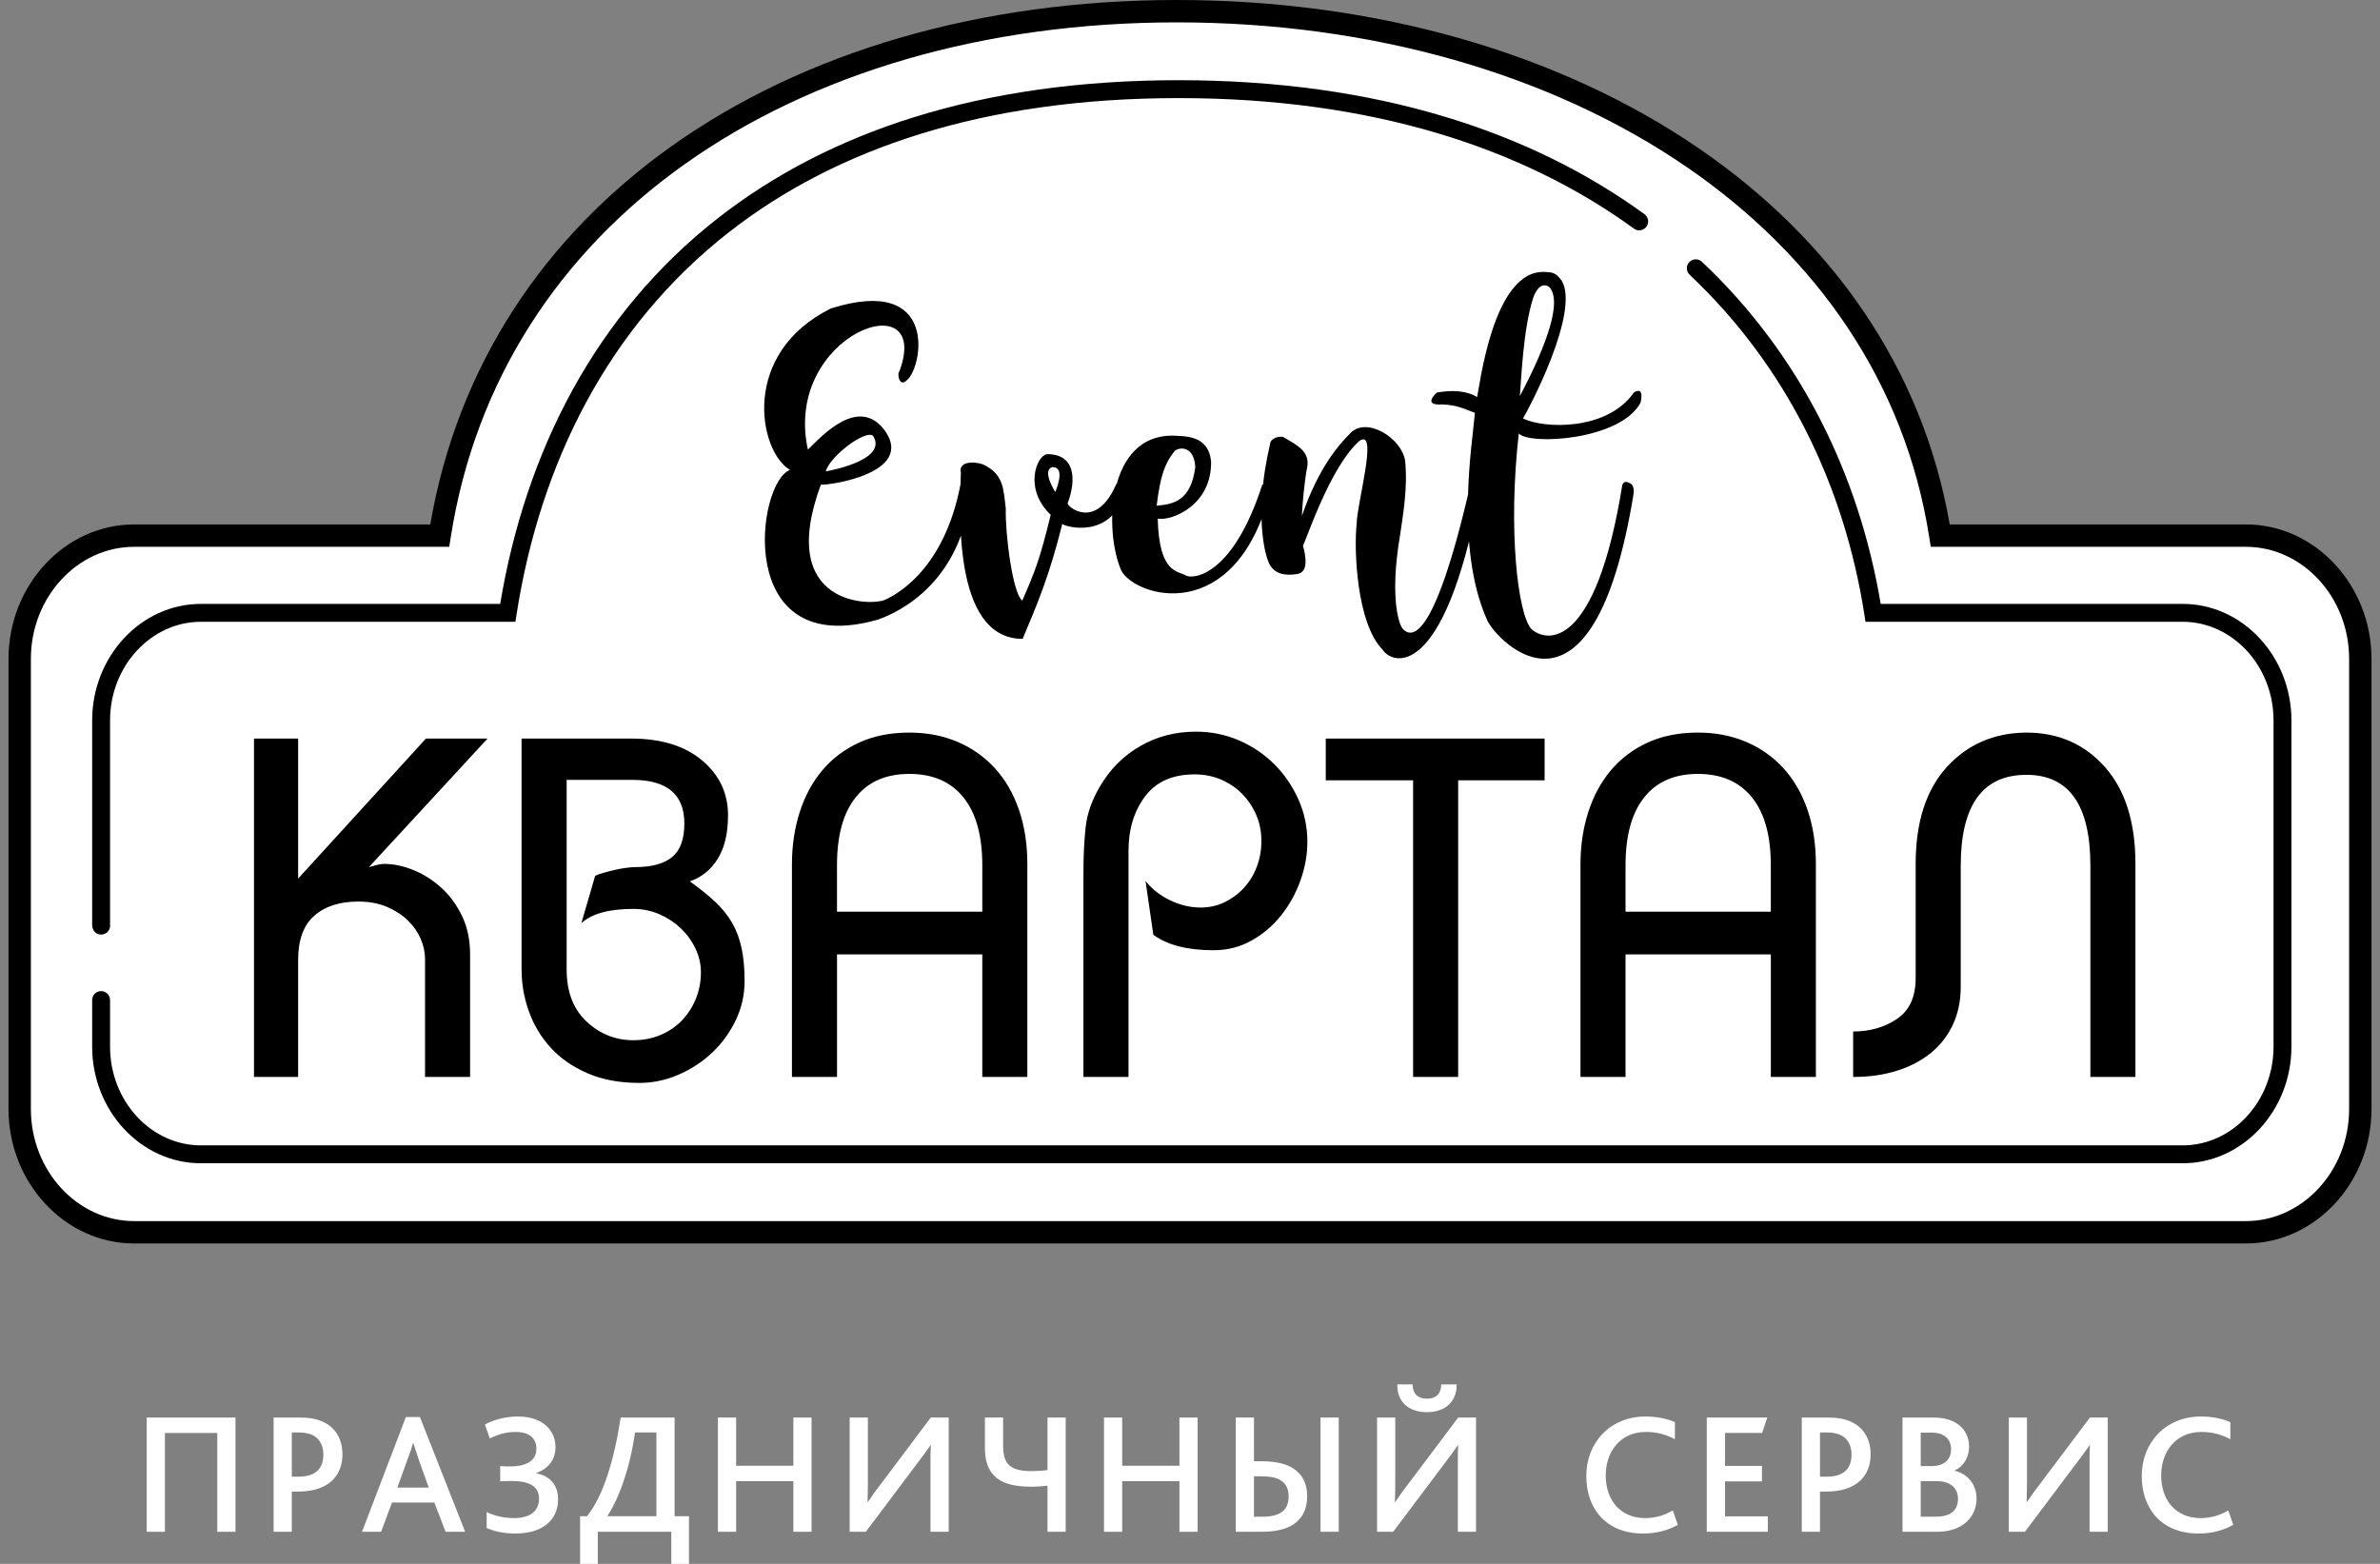 <?xml version="1.0" encoding="UTF-8"?> <svg xmlns="http://www.w3.org/2000/svg" width="140" height="92" viewBox="0 0 140 92" fill="none"><rect x="0" y="0" width="140" height="92" fill="#808080" stroke="none"/><path fill-rule="evenodd" clip-rule="evenodd" d="M69.232 0.658C91.753 0.658 111.138 12.334 114.135 31.51H132.111C135.813 31.51 138.842 34.774 138.842 38.764V65.238C138.842 69.228 135.813 72.493 132.111 72.493H7.89C4.188 72.493 1.158 69.228 1.158 65.238V38.764C1.158 34.774 4.188 31.51 7.89 31.51H25.866C28.863 12.334 46.71 0.658 69.232 0.658Z" fill="white"></path><path d="M69.231 0C80.904 0 91.754 3.11 99.976 8.759C107.681 14.053 113.076 21.572 114.689 30.852H132.11C134.152 30.852 136.004 31.748 137.345 33.194C138.675 34.627 139.5 36.599 139.5 38.765V65.239C139.5 67.404 138.675 69.376 137.345 70.809C136.004 72.254 134.152 73.151 132.11 73.151H7.89C5.848 73.151 3.995 72.254 2.655 70.809C1.325 69.376 0.5 67.404 0.5 65.239V38.765C0.5 36.599 1.325 34.627 2.655 33.194C3.995 31.748 5.848 30.852 7.89 30.852H25.31C26.924 21.483 32.041 13.908 39.494 8.606C47.298 3.053 57.661 0 69.231 0ZM99.236 9.838C91.236 4.342 80.647 1.316 69.231 1.316C57.932 1.316 47.835 4.282 40.254 9.675C32.937 14.881 27.959 22.356 26.514 31.61L26.426 32.168H7.89C6.229 32.168 4.715 32.903 3.616 34.088C2.505 35.285 1.816 36.941 1.816 38.765V65.239C1.816 67.063 2.505 68.718 3.616 69.915C4.715 71.1 6.229 71.835 7.89 71.835H132.11C133.771 71.835 135.285 71.1 136.384 69.915C137.495 68.718 138.184 67.063 138.184 65.239V38.765C138.184 36.94 137.495 35.285 136.384 34.088C135.285 32.904 133.771 32.168 132.11 32.168H113.574L113.486 31.61C112.056 22.453 106.804 15.038 99.236 9.838V9.838Z" fill="black"></path><path d="M47.523 26.451C48.307 25.688 50.536 23.194 52.084 25.379C53.756 27.832 48.823 28.554 48.286 28.512C45.624 35.706 51.321 35.666 52.084 35.274C52.415 35.109 55.49 33.79 56.501 28.492C56.584 28.1 57.182 28.451 57.079 29.151C56.398 34.861 52.085 36.284 51.651 36.449C43.127 38.881 44.509 28.347 46.47 27.646C44.612 26.534 43.539 20.782 48.885 18.143C55.242 16.144 54.272 21.586 53.364 22.349C52.91 22.844 52.745 21.978 52.91 21.833C54.871 16.535 46.037 19.648 47.523 26.451L47.523 26.451ZM48.575 27.729C48.575 27.729 52.27 27.11 51.362 25.647C50.949 25.235 48.823 26.822 48.575 27.729ZM60.134 35.336C60.877 33.624 61.166 32.924 61.806 30.285C60.216 28.78 60.96 26.822 61.579 26.719C63.251 26.698 63.333 28.203 62.797 29.625C62.962 29.976 64.551 31.069 65.665 28.471C65.665 28.471 66.016 28.451 66.058 28.554C66.264 28.739 66.14 29.069 66.14 29.069C65.294 31.749 62.632 30.986 62.487 30.821C61.744 33.81 61.063 35.438 60.155 37.583C55.944 37.583 56.481 29.75 56.522 27.791C56.377 27.173 57.224 27.111 57.822 27.317C59.04 27.894 59.02 28.739 59.164 29.914C59.123 31.357 59.556 34.882 60.134 35.336L60.134 35.336ZM62.074 28.945C62.074 28.945 62.735 27.461 61.909 27.482C61.249 27.646 62.074 28.945 62.074 28.945ZM65.955 33.563C64.923 31.172 65.129 25.626 68.948 25.626C69.711 25.668 71.073 25.585 71.239 27.131C71.3 29.708 68.948 30.656 68.101 30.512C68.184 33.789 69.298 33.563 69.794 33.872C70.289 34.078 72.559 33.769 74.252 28.512C74.252 28.512 74.582 28.45 74.644 28.553C74.748 28.698 74.706 29.007 74.706 29.007C72.622 36.881 66.78 35.129 65.955 33.563H65.955ZM68.039 29.749C69.051 29.667 70.062 29.44 70.31 27.482C70.248 26.286 69.463 26.265 69.112 26.513C68.493 27.275 68.246 28.059 68.039 29.749V29.749ZM87.029 29.028C84.923 40.159 81.868 39.087 81.332 38.221C79.784 36.655 79.639 32.264 79.804 30.821C79.804 29.667 81.105 25.152 79.969 25.936C78.256 27.44 76.853 31.728 76.646 32.099C77.018 33.459 76.626 33.707 76.316 33.769C74.727 34.016 74.603 33.047 74.438 32.491C73.983 30.512 74.252 28.059 74.706 26.142C74.706 25.771 75.346 25.585 75.552 25.75C76.336 26.204 77.059 26.575 76.894 27.482C76.729 28.265 76.584 29.976 76.584 30.347C77.575 27.461 78.793 26.121 79.453 25.462C80.403 24.514 82.426 25.75 82.653 27.09C82.818 28.678 82.529 30.285 82.364 31.44C81.703 35.295 82.343 36.82 82.508 36.985C82.921 37.438 84.263 38.221 86.492 28.513C86.492 28.513 86.884 28.575 86.905 28.616C87.008 28.781 87.029 29.028 87.029 29.028V29.028ZM84.531 23.091C85.976 22.844 86.657 23.215 86.884 23.359C87.029 22.885 87.792 15.814 90.888 16C91.384 16.02 91.508 16.062 91.858 16.495C92.973 18.329 89.897 24.122 89.588 24.616C90.764 25.214 94.521 25.379 96.11 23.091C96.771 22.679 96.503 23.689 96.503 23.689C95.326 25.895 90.001 26.204 89.34 25.503C88.7 31.151 89.278 36.057 90.062 36.985C90.95 37.83 93.86 38.284 95.429 28.533C95.429 28.533 95.512 28.224 95.842 28.41C96.193 28.533 96.09 29.069 96.09 29.069C93.695 43.725 88.061 37.727 87.483 36.49C85.563 32.202 86.616 26.018 86.76 24.287C86.079 24.039 85.749 23.833 84.841 23.792C83.602 23.874 84.531 23.091 84.531 23.091ZM91.136 16.886C90.517 16.453 90.187 17.525 90.187 17.525C89.588 19.381 89.485 22.39 89.402 23.318C89.258 23.503 92.334 18.164 91.136 16.886L91.136 16.886Z" fill="black"></path><path d="M17.537 56.468V63.356H14.94V43.448H17.537V51.687L25.056 43.448H28.68L21.702 51.011C21.882 50.958 22.049 50.912 22.203 50.876C22.356 50.84 22.486 50.822 22.595 50.822C23.154 50.822 23.731 50.944 24.326 51.187C24.921 51.43 25.466 51.777 25.962 52.227C26.458 52.677 26.863 53.231 27.179 53.888C27.495 54.545 27.652 55.297 27.652 56.144V63.356H25.002V56.414C25.002 56.017 24.916 55.621 24.745 55.225C24.573 54.829 24.321 54.469 23.988 54.145C23.654 53.82 23.244 53.555 22.757 53.348C22.27 53.141 21.712 53.037 21.08 53.037C19.98 53.037 19.115 53.316 18.484 53.874C17.852 54.433 17.537 55.297 17.537 56.468L17.537 56.468ZM37.2 45.879H33.332V57.035C33.332 58.35 33.724 59.371 34.508 60.101C35.293 60.83 36.208 61.195 37.254 61.195C37.849 61.195 38.394 61.087 38.89 60.87C39.386 60.654 39.805 60.362 40.148 59.993C40.49 59.624 40.756 59.2 40.946 58.723C41.135 58.246 41.23 57.737 41.23 57.197C41.23 56.711 41.121 56.243 40.905 55.792C40.689 55.342 40.4 54.946 40.04 54.604C39.679 54.262 39.26 53.987 38.782 53.78C38.304 53.573 37.795 53.47 37.254 53.47C35.83 53.47 34.811 53.748 34.198 54.307L35.009 51.525C35.117 51.471 35.279 51.412 35.496 51.349C35.712 51.286 35.938 51.227 36.172 51.173C36.406 51.119 36.632 51.079 36.848 51.052C37.064 51.025 37.236 51.011 37.362 51.011C38.335 51.011 39.061 50.813 39.539 50.417C40.017 50.021 40.256 49.364 40.256 48.445C40.256 46.734 39.237 45.879 37.2 45.879L37.2 45.879ZM30.681 57.035V43.448H37.118C38.886 43.448 40.279 43.876 41.297 44.731C42.316 45.587 42.825 46.662 42.825 47.959C42.825 49.021 42.623 49.877 42.217 50.525C41.811 51.173 41.266 51.615 40.58 51.849C41.158 52.263 41.653 52.664 42.068 53.051C42.483 53.438 42.816 53.852 43.069 54.293C43.321 54.734 43.506 55.23 43.623 55.779C43.74 56.328 43.799 56.972 43.799 57.71C43.799 58.521 43.628 59.286 43.285 60.006C42.943 60.727 42.483 61.361 41.906 61.911C41.329 62.46 40.666 62.897 39.918 63.221C39.17 63.545 38.399 63.707 37.605 63.707C36.452 63.707 35.437 63.518 34.563 63.139C33.688 62.761 32.967 62.262 32.399 61.64C31.831 61.019 31.403 60.308 31.114 59.507C30.826 58.705 30.681 57.881 30.681 57.035V57.035ZM60.432 50.849V63.356H57.782V56.144H49.236V63.356H46.585V50.849C46.585 49.751 46.738 48.729 47.04 47.783C47.342 46.838 47.784 46.019 48.365 45.325C48.947 44.632 49.663 44.087 50.525 43.691C51.381 43.295 52.373 43.097 53.491 43.097C54.523 43.097 55.46 43.277 56.313 43.637C57.16 43.997 57.895 44.511 58.508 45.177C59.121 45.843 59.599 46.658 59.932 47.621C60.266 48.585 60.433 49.661 60.433 50.849H60.432ZM53.495 45.528C52.12 45.528 51.065 45.987 50.335 46.906C49.6 47.824 49.235 49.157 49.235 50.903V53.632H57.782V50.903C57.782 49.157 57.412 47.824 56.669 46.906C55.929 45.987 54.87 45.528 53.495 45.528H53.495ZM66.383 50.044V63.356H63.732V51.309C63.732 50.3 63.777 49.404 63.867 48.621C63.958 47.838 64.237 47.05 64.706 46.258C65.296 45.249 66.085 44.461 67.068 43.894C68.046 43.327 69.141 43.043 70.345 43.043C71.246 43.043 72.089 43.214 72.883 43.556C73.671 43.899 74.366 44.367 74.961 44.961C75.556 45.555 76.025 46.244 76.376 47.027C76.728 47.811 76.904 48.644 76.904 49.526C76.904 50.282 76.768 51.039 76.498 51.795C76.228 52.551 75.849 53.236 75.362 53.848C74.875 54.46 74.294 54.955 73.617 55.333C72.942 55.711 72.197 55.901 71.386 55.901C69.853 55.901 68.672 55.599 67.843 54.991L67.383 51.822C67.744 52.29 68.222 52.668 68.817 52.956C69.412 53.245 70.016 53.389 70.629 53.389C71.134 53.389 71.602 53.285 72.035 53.078C72.468 52.866 72.847 52.587 73.171 52.232C73.496 51.88 73.748 51.467 73.928 50.994C74.109 50.525 74.199 50.017 74.199 49.472C74.199 48.909 74.095 48.392 73.888 47.923C73.68 47.45 73.401 47.036 73.049 46.685C72.698 46.33 72.283 46.055 71.805 45.852C71.328 45.654 70.818 45.555 70.277 45.555C68.979 45.555 68.005 45.987 67.356 46.852C66.707 47.721 66.383 48.783 66.383 50.044L66.383 50.044ZM90.86 45.906H85.775V63.356H83.124V45.906H77.986V43.448H90.86V45.906ZM106.817 50.849V63.356H104.167V56.144H95.62V63.356H92.969V50.849C92.969 49.751 93.123 48.729 93.425 47.783C93.727 46.838 94.168 46.019 94.75 45.325C95.332 44.632 96.048 44.087 96.909 43.691C97.766 43.295 98.757 43.097 99.875 43.097C100.908 43.097 101.845 43.277 102.697 43.637C103.545 43.997 104.28 44.511 104.893 45.177C105.506 45.843 105.983 46.658 106.317 47.621C106.65 48.585 106.817 49.661 106.817 50.849H106.817ZM99.88 45.528C98.505 45.528 97.45 45.987 96.72 46.906C95.985 47.824 95.62 49.157 95.62 50.903V53.632H104.166V50.903C104.166 49.157 103.797 47.824 103.053 46.906C102.314 45.987 101.254 45.528 99.88 45.528H99.88ZM125.614 50.822V63.356H122.964V50.93C122.964 47.365 121.711 45.582 119.204 45.582C116.626 45.582 115.337 47.365 115.337 50.93V58.062C115.337 58.89 115.179 59.637 114.863 60.303C114.548 60.97 114.106 61.528 113.538 61.978C112.97 62.428 112.303 62.77 111.537 63.005C110.771 63.239 109.927 63.356 109.008 63.356V60.681C110 60.681 110.861 60.434 111.591 59.939C112.321 59.444 112.686 58.647 112.686 57.548V50.822C112.686 48.374 113.295 46.478 114.507 45.136C115.724 43.795 117.284 43.115 119.191 43.097C121.08 43.097 122.621 43.772 123.82 45.123C125.015 46.473 125.614 48.374 125.614 50.822V50.822Z" fill="black"></path><path fill-rule="evenodd" clip-rule="evenodd" d="M6.474 54.4C6.476 54.418 6.477 54.436 6.477 54.455C6.477 54.745 6.242 54.98 5.952 54.98C5.678 54.98 5.453 54.771 5.429 54.504H5.421V42.381C5.421 40.504 6.136 38.794 7.288 37.553C8.449 36.302 10.053 35.526 11.82 35.526H29.423C30.904 26.626 34.983 18.494 42.255 12.816C48.673 7.806 57.563 4.718 69.329 4.718C80.961 4.718 90.077 7.735 96.793 12.643L96.79 12.647C96.889 12.742 96.95 12.877 96.95 13.025C96.95 13.315 96.715 13.55 96.425 13.55C96.283 13.55 96.155 13.494 96.06 13.403L96.056 13.407C89.524 8.676 80.655 5.771 69.329 5.771C57.814 5.771 49.139 8.773 42.901 13.643C35.736 19.237 31.766 27.31 30.388 36.132L30.318 36.579H11.819C10.357 36.579 9.025 37.226 8.057 38.269C7.08 39.322 6.474 40.777 6.474 42.381V54.4L6.474 54.4ZM99.751 15.255C99.896 15.255 100.028 15.314 100.123 15.409L100.123 15.409C105.885 20.844 109.35 27.902 110.629 35.526H128.391C130.158 35.526 131.762 36.302 132.923 37.553C134.075 38.795 134.79 40.504 134.79 42.381V61.578C134.79 63.455 134.075 65.164 132.923 66.406C131.762 67.657 130.158 68.433 128.391 68.433H11.819C10.053 68.433 8.449 67.657 7.288 66.406C6.136 65.164 5.421 63.455 5.421 61.578V58.821H5.422C5.426 58.535 5.66 58.304 5.947 58.304C6.234 58.304 6.467 58.535 6.472 58.821H6.474V61.578C6.474 63.182 7.08 64.638 8.057 65.69C9.025 66.733 10.357 67.381 11.819 67.381H128.391C129.854 67.381 131.186 66.733 132.154 65.69C133.13 64.637 133.737 63.182 133.737 61.578V42.381C133.737 40.777 133.13 39.321 132.154 38.269C131.186 37.226 129.854 36.578 128.391 36.578H109.735L109.665 36.132C108.482 28.561 105.097 21.542 99.393 16.166L99.394 16.165C99.29 16.069 99.225 15.932 99.225 15.78C99.225 15.49 99.461 15.255 99.751 15.255V15.255Z" fill="black"></path><path d="M8.63 90.113H9.701V84.3H12.781V90.113H13.852V83.393H8.63V90.113Z" fill="white"></path><path d="M16.095 90.113H17.165V87.747H17.502C18.104 87.747 18.553 87.655 18.91 87.502C19.807 87.125 20.143 86.35 20.143 85.565C20.143 84.677 19.756 84.035 19.093 83.688C18.706 83.484 18.236 83.392 17.594 83.392H16.095V90.113V90.113ZM17.165 86.87V84.269H17.563C17.961 84.269 18.247 84.341 18.461 84.463C18.838 84.688 19.022 85.085 19.022 85.565C19.022 86.105 18.828 86.503 18.42 86.697C18.216 86.809 17.941 86.87 17.574 86.87H17.165Z" fill="white"></path><path d="M21.295 90.113H22.417L23.059 88.39H25.548L26.211 90.113H27.363L24.701 83.362H23.875L21.295 90.113ZM23.375 87.513L23.926 85.983C24.13 85.442 24.232 85.136 24.293 84.902H24.314C24.385 85.126 24.487 85.432 24.671 85.983L25.221 87.513H23.376H23.375Z" fill="white"></path><path d="M30.31 90.215C32.024 90.215 32.829 89.338 32.829 88.196C32.829 87.38 32.36 86.819 31.544 86.676V86.656C32.268 86.391 32.676 85.871 32.676 85.126C32.676 84.178 31.962 83.331 30.453 83.331C29.647 83.331 28.964 83.566 28.525 83.8L28.811 84.626C29.301 84.371 29.81 84.239 30.32 84.239C31.167 84.239 31.554 84.637 31.554 85.228C31.554 85.86 31.075 86.268 29.984 86.268C29.821 86.268 29.617 86.268 29.423 86.248V87.145C29.668 87.125 29.994 87.125 30.116 87.125C31.136 87.125 31.707 87.441 31.707 88.165C31.707 88.93 31.126 89.307 30.249 89.307C29.616 89.307 29.066 89.165 28.627 88.95V89.888C29.076 90.093 29.657 90.215 30.31 90.215L30.31 90.215Z" fill="white"></path><path d="M34.124 92H35.164V90.113H39.489V92H40.529V89.195H39.682V83.392H36.511C36.113 85.983 35.46 88.043 34.532 89.195H34.124V92ZM38.611 89.195H35.736V89.175C36.398 88.155 37.041 86.452 37.357 84.27H38.611V89.195Z" fill="white"></path><path d="M42.231 90.113H43.302V87.135H46.668V90.113H47.739V83.393H46.668V86.228H43.302V83.393H42.231V90.113Z" fill="white"></path><path d="M49.981 90.113H50.93L53.918 86.136C54.255 85.707 54.51 85.34 54.734 85.024H54.754C54.734 85.32 54.734 85.667 54.734 86.105V90.113H55.805V83.392H54.754L51.878 87.217C51.532 87.665 51.266 88.033 51.052 88.359H51.032C51.042 88.002 51.052 87.625 51.052 87.207V83.392H49.981V90.113Z" fill="white"></path><path d="M61.617 90.113H62.688V83.392H61.617V86.483C61.311 86.523 60.924 86.544 60.689 86.544C59.955 86.544 59.343 86.421 59.118 85.82C59.047 85.626 59.006 85.391 59.006 85.014V83.393H57.935V85.106C57.935 85.585 57.986 85.922 58.099 86.207C58.476 87.197 59.435 87.462 60.71 87.462C61.016 87.462 61.312 87.431 61.617 87.401V90.113V90.113Z" fill="white"></path><path d="M64.941 90.113H66.012V87.135H69.378V90.113H70.449V83.393H69.378V86.228H66.012V83.393H64.941V90.113Z" fill="white"></path><path d="M72.691 90.113H74.231C76.169 90.113 76.893 89.236 76.893 88.012C76.893 87.186 76.536 86.615 75.904 86.289C75.455 86.054 74.874 85.962 74.14 85.962H73.762V83.392H72.691V90.113ZM73.762 89.226V86.85H74.16C74.65 86.85 75.017 86.901 75.282 87.054C75.618 87.237 75.802 87.554 75.802 88.033C75.802 88.838 75.312 89.226 74.262 89.226H73.762ZM77.678 90.113H78.749V83.392H77.678V90.113Z" fill="white"></path><path d="M81.003 90.113H81.951L84.94 86.136C85.276 85.707 85.531 85.341 85.755 85.024H85.776C85.755 85.32 85.755 85.667 85.755 86.105V90.113H86.826V83.392H85.776L82.9 87.217C82.553 87.665 82.288 88.033 82.074 88.359H82.053C82.064 88.002 82.074 87.625 82.074 87.207V83.392H81.003V90.113ZM83.94 83.076C85.072 83.076 85.704 82.393 85.684 81.444H84.776C84.776 81.903 84.552 82.281 83.94 82.281C83.318 82.281 83.094 81.903 83.094 81.444H82.197C82.166 82.393 82.788 83.076 83.94 83.076H83.94Z" fill="white"></path><path d="M98.401 88.859C97.932 89.124 97.422 89.308 96.77 89.308C95.342 89.308 94.455 88.278 94.455 86.799C94.455 85.401 95.311 84.239 96.821 84.239C97.484 84.239 98.024 84.402 98.524 84.667V83.668C98.136 83.484 97.525 83.331 96.8 83.331C94.7 83.331 93.312 84.882 93.312 86.829C93.312 88.798 94.516 90.215 96.647 90.215C97.3 90.215 97.994 90.093 98.697 89.705L98.401 88.859H98.401Z" fill="white"></path><path d="M100.399 90.113H103.989V89.206H101.47V87.146H103.643V86.238H101.47V84.3H103.653L103.959 83.393H100.399V90.113Z" fill="white"></path><path d="M105.987 90.113H107.058V87.747H107.395C107.996 87.747 108.445 87.655 108.802 87.502C109.699 87.125 110.036 86.35 110.036 85.565C110.036 84.677 109.648 84.035 108.986 83.688C108.598 83.484 108.129 83.392 107.487 83.392H105.987V90.113V90.113ZM107.058 86.87V84.269H107.456C107.854 84.269 108.139 84.341 108.353 84.463C108.731 84.688 108.914 85.085 108.914 85.565C108.914 86.105 108.72 86.503 108.313 86.697C108.109 86.809 107.833 86.87 107.466 86.87H107.058Z" fill="white"></path><path d="M111.912 90.113H113.932C115.472 90.113 116.267 89.226 116.267 88.155C116.267 87.35 115.767 86.707 114.982 86.523V86.503C115.523 86.258 115.828 85.718 115.828 85.096C115.828 84.208 115.186 83.392 113.748 83.392H111.912V90.113H111.912ZM112.983 89.226V87.135H113.952C114.696 87.135 115.176 87.523 115.176 88.165C115.176 88.92 114.676 89.226 113.84 89.226H112.983ZM112.983 86.248V84.28H113.615C114.421 84.28 114.768 84.698 114.768 85.259C114.768 85.861 114.37 86.248 113.615 86.248H112.983Z" fill="white"></path><path d="M118.163 90.113H119.112L122.1 86.136C122.436 85.707 122.692 85.34 122.916 85.024H122.936C122.916 85.32 122.916 85.667 122.916 86.105V90.113H123.986V83.392H122.936L120.06 87.217C119.713 87.665 119.448 88.033 119.234 88.359H119.214C119.224 88.002 119.234 87.625 119.234 87.207V83.392H118.163V90.113Z" fill="white"></path><path d="M131.075 88.859C130.605 89.124 130.095 89.308 129.443 89.308C128.015 89.308 127.128 88.278 127.128 86.799C127.128 85.401 127.984 84.239 129.494 84.239C130.156 84.239 130.697 84.402 131.197 84.667V83.668C130.809 83.484 130.197 83.331 129.473 83.331C127.372 83.331 125.985 84.882 125.985 86.829C125.985 88.798 127.189 90.215 129.32 90.215C129.973 90.215 130.666 90.093 131.37 89.705L131.074 88.859H131.075Z" fill="white"></path></svg> 